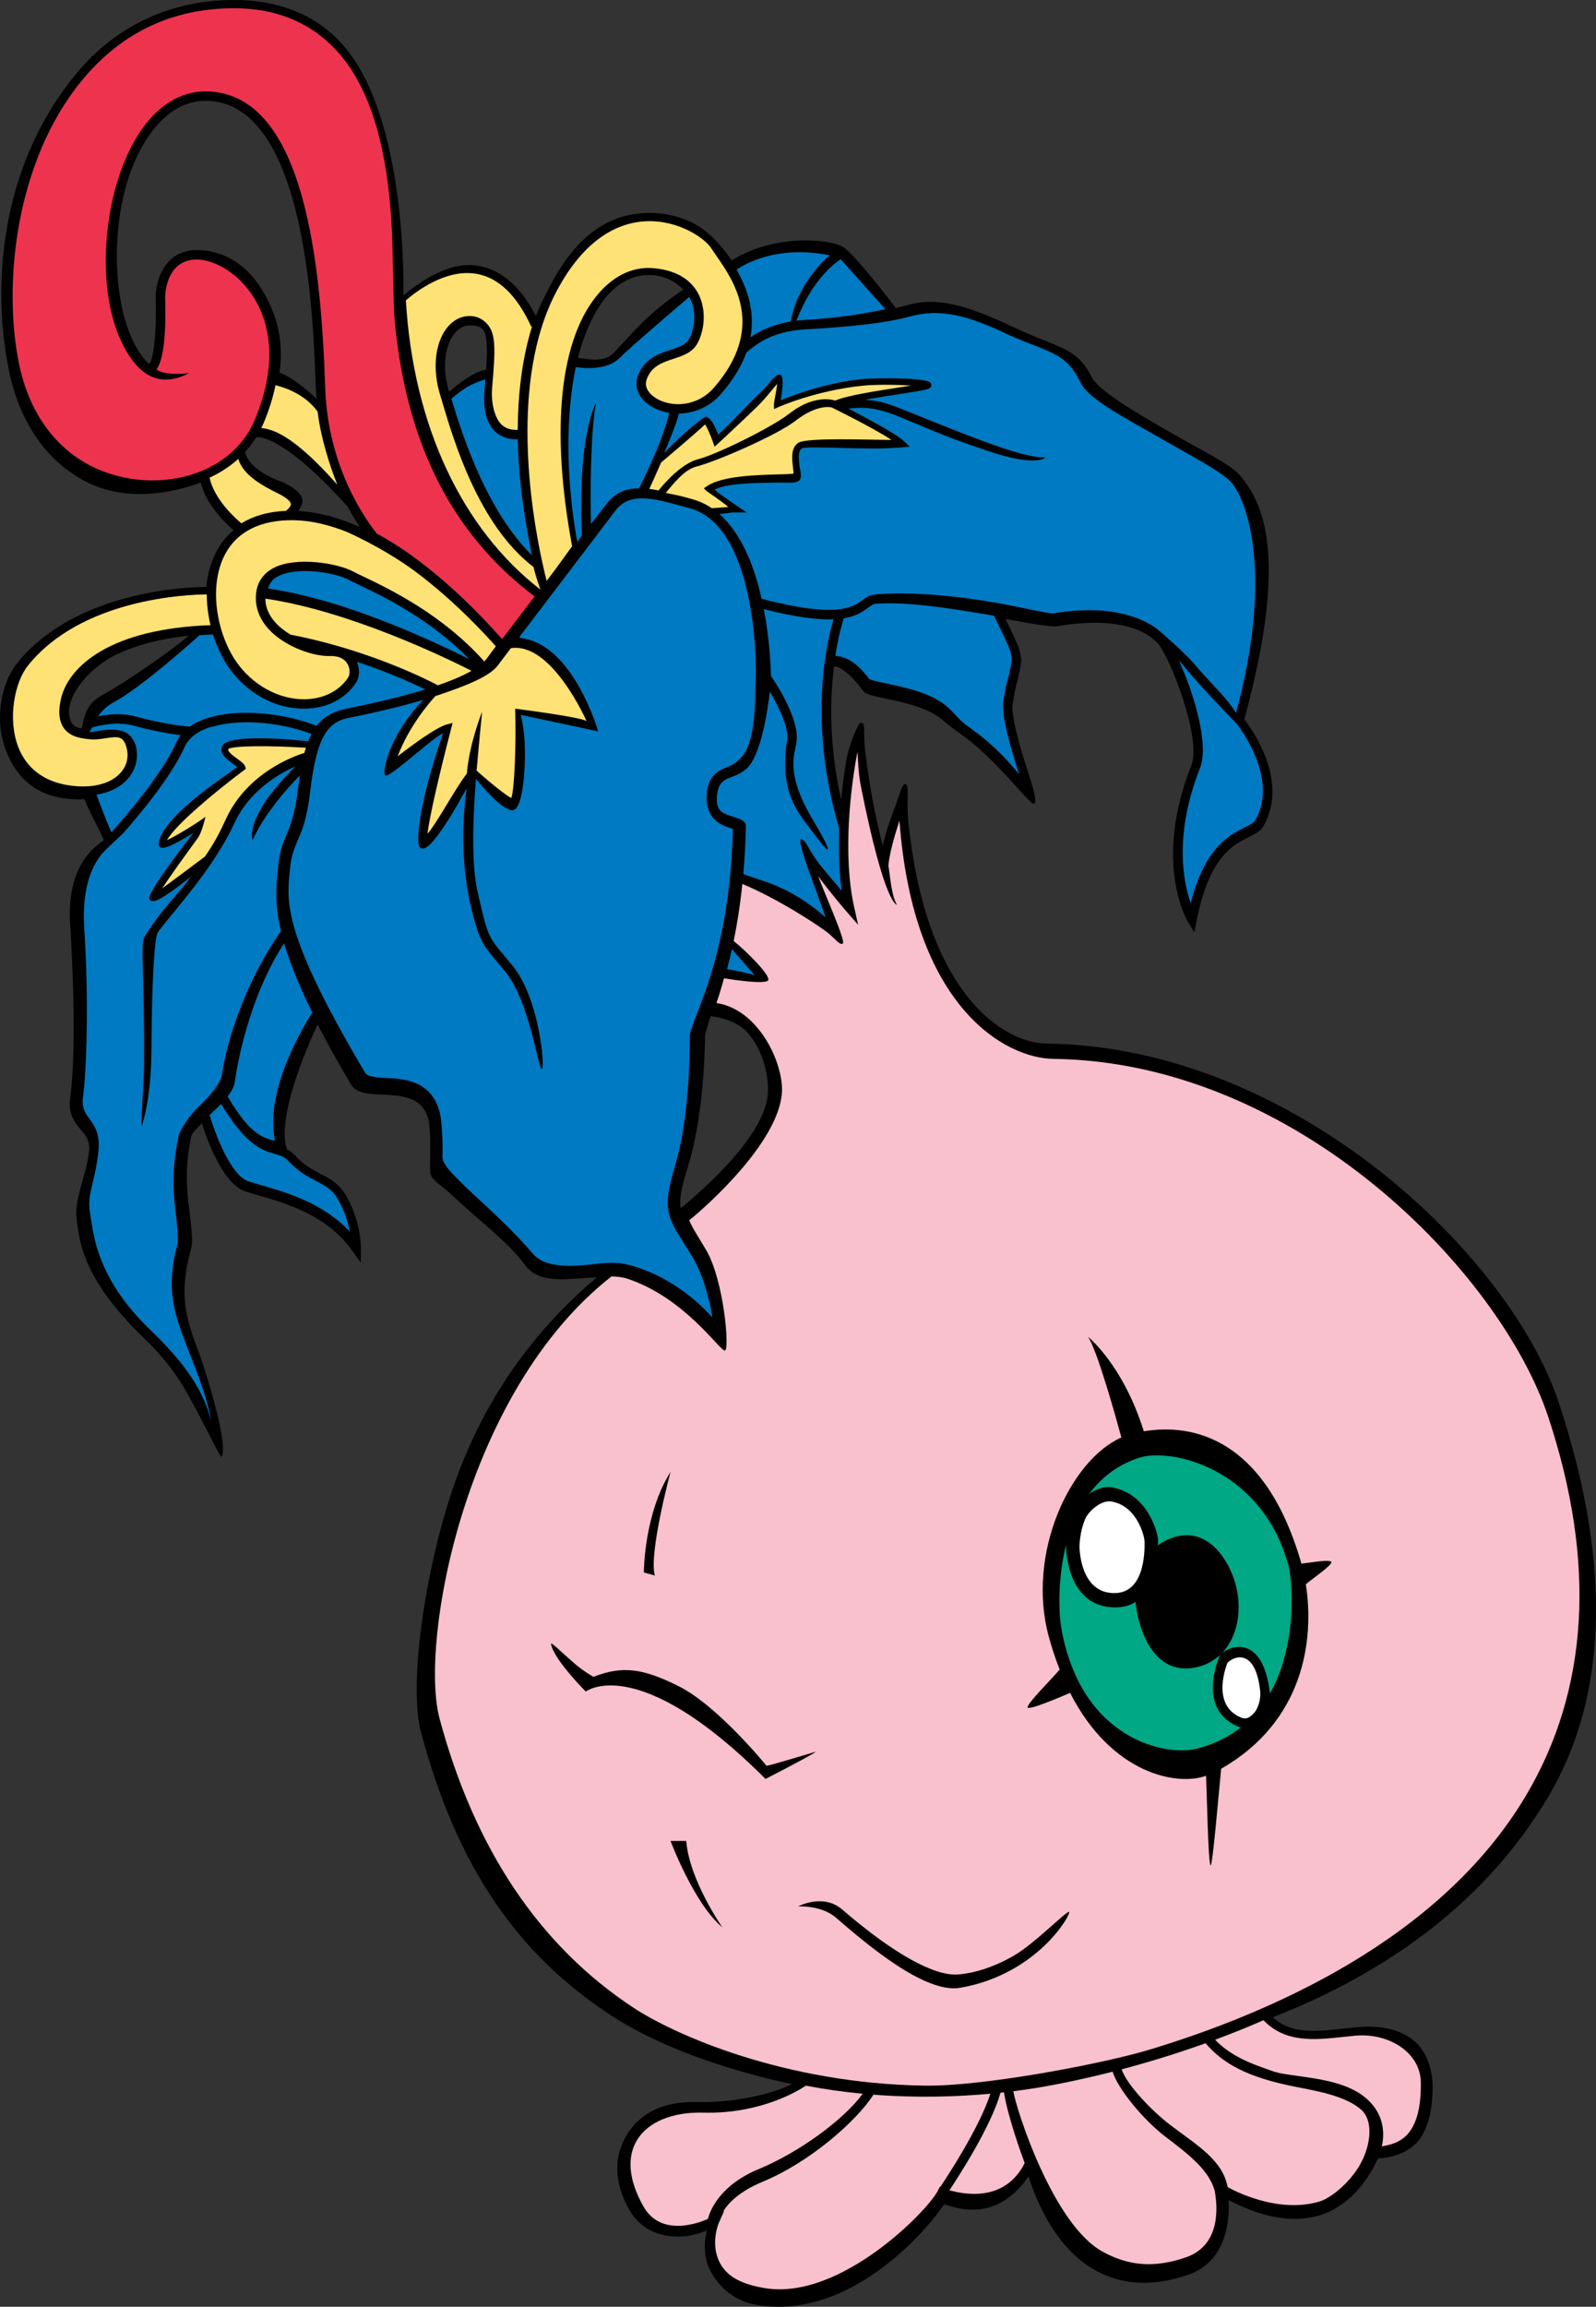 <?xml version="1.0" encoding="utf-8"?>
<!-- Generator: Adobe Illustrator 20.1.0, SVG Export Plug-In . SVG Version: 6.00 Build 0)  -->
<svg version="1.1" id="Layer_1" xmlns="http://www.w3.org/2000/svg" xmlns:xlink="http://www.w3.org/1999/xlink" x="0px" y="0px"
	 viewBox="0 0 254.188 367.215" style="enable-background:new 0 0 254.188 367.215;" xml:space="preserve">
<rect x="0" y="0" width="254.188" height="367.215" fill="#333333" stroke="none"/>
<g>
	<g>
		<path d="M248.256,223.264c-7.75-23.398-42.144-56.647-81.578-57.139
			c-6.849-0.086-18.549-7.722-21.725-32.894c-0.83-5.363-0.036-8.008-0.66-8.383
			c-0.625-0.375-1.06,1.921-2.023,4.342c-0.711,1.791-1.313,3.913-1.689,5.438
			c-0.627-2.499-1.452-6.064-1.973-9.419c-0.422-2.717-0.857-5.368-0.938-7.123
			c-0.107-2.384,0.175-3.024-0.689-3.024c-0.148,0-1.656,2.957-2.186,5.99
			c-0.316,1.811-0.609,3.944-0.826,6.247c-1.961-8.649-1.784-16.038-1.137-21.2
			c0.404-0.034,1.85,0.169,4.611,3.85c0.428,0.571,1.432,0.803,3.66,1.274
			c2.84,0.599,6.729,1.42,8.947,3.343c1.004,0.868,1.945,1.561,2.959,2.272
			c5.73,4.022,10.93,11.294,11.68,11.106s-0.723-4.248-1.471-6.633
			c-1.131-3.61-2.166-7.571-1.934-9.206c0.27-1.877,0.412-2.401,0.592-3.064
			c0.154-0.562,0.346-1.263,0.653-2.904c0.339-1.804-0.28-3.132-0.935-4.537l-0.193-0.418
			c-0.434-0.946-0.893-1.902-1.258-2.646c0.16,0.028,0.324,0.057,0.482,0.086
			c4.492,0.797,6.881,1.206,7.789,1.055c10.197-1.7,14.408,1.002,16.01,2.765
			c1.812,1.994,7.049,15.031,5.295,19.47c-6.066,15.356-0.736,24.471-0.508,24.851
			l1.003,1.66l0.376-1.902c2.006-10.168,5.818-12.045,8.343-13.286
			c0.966-0.476,1.8-0.887,2.257-1.669c4.153-7.121-1.691-15.342-3.013-17.048
			c7.395-27.088,2.559-34.818-0.615-38.739c-1.515-1.87-6.177-4.072-10.915-6.8
			c-5.469-3.148-11.667-6.717-12.81-9.001c-1.74-3.48-3.772-4.292-7.462-5.768
			c-1.406-0.562-3.158-1.263-5.262-2.262c-7.711-3.663-12.172-4.59-16.457-3.421
			c-0.55,0.15-1.213,0.322-1.977,0.504c0,0-6.57-8.63-8.445-9.755
			s-10.538-2.239-17.712,2.179c-0.408-0.634-2.215-3.278-4.761-5.103
			c-2.171-1.556-5.475-2.585-8.93-2.441c-4.339,0.181-10.2,1.942-15.269,11.682
			c-0.705,1.355-1.68,3.267-2.206,4.712c-2.391-4.628-5.451-7.316-9.114-7.985
			c-4.905-0.895-9.776,2.938-11.997,4.696c-0.003-0.295,0.792-28.887-10.09-40.365
			C49.895,2.151,44.131,0,37.293,0c-10.194,0-19.074,4.16-25.512,12.165
			c-12.062,14.997-13.003,33.878-10.348,46.859c1.752,8.565,6.497,15.234,13.473,18.213
			c5.357,2.287,11.802,1.53,17.062-0.417c0.879,3.529,3.905,6.448,5.224,7.583
			c-1.23,1.029-2.08,2.203-2.664,3.302c-0.898,1.691-1.503,3.739-1.661,5.726
			c-3.233-0.006-21.038,0.759-30.16,12.162c-2.388,2.985-3.734,8.802-1.746,13.903
			c1.057,2.711,3.806,8.154,12.489,7.735c0.485,1.317,2.245,4.649,3.122,6.504
			c-1.543,1.142-5.973,3.975-5.403,13.438c0.951,15.759,0.54,23.499,0.005,27.603
			c-0.311,2.38,0.534,3.537,1.279,4.559c0.728,0.998,1.978,1.753,1.719,4.082
			c-0.225,2.022-1.13,4.757-1.432,6.012c-0.444,1.843-0.795,3.298-0.437,5.443
			c0.045,0.27,0.089,0.568,0.136,0.886c0.548,3.69,2.132,9.245,10.584,17.346
			c2.65,2.54,4.969,5.454,6.641,8.413c3.078,5.446,5.431,10.656,5.611,10.378
			c1.309-2.007-3.13-15.398-3.65-16.726c-2.356-6.026-3.029-9.663-1.172-16.472
			c0.221-0.812,0.126-1.953-0.007-3.532c-0.258-3.065-1.397-7.699,0.017-14.321
			c0.089-0.417,0.855-1.213,1.695-2.013c0.896,2.827,3.387,9.647,6.896,10.817
			c0.612,0.204,1.308,0.404,2.114,0.638c4.366,1.259,10.963,3.162,14.947,8.832
			l1.347,1.917l0.017-2.343c0.001-0.185,0.003-4.565-2.551-8.652
			c-1.072-1.715-2.408-2.405-3.823-3.137c-1.302-0.672-2.649-1.368-4.138-2.977
			c-0.439-0.474-0.896-0.779-1.359-0.999l0.093-0.07l0.017,0.023
			c-0.025-0.039-2.373-4.006,4.861-19.824c1.447,2.827,3.195,5.993,5.318,9.575
			c0.866,1.462,2.908,1.542,5.273,1.635c4.224,0.166,6.869,0.982,7.25,5.175
			c0.236,2.589-0.034,6.828,0.13,7.431c0.287,1.057,1.609,1.665,3.478,3.424
			c1.369,1.288,2.792,2.527,4.168,3.726c2.916,2.538,5.67,4.937,7.491,7.421
			c1.864,2.542,5.264,2.302,8.863,2.048c0.827-0.059,1.665-0.116,2.501-0.145
			c-9.62,8.109-18.351,19.348-23.355,34.897c-4.271,13.275-6.58,30.321-4.629,37.577
			c5.687,21.142,15.136,35.189,30.409,45.11c11.461,7.445,27.458,10.563,28.669,10.827
			c-2.342,1.255-8.499,3.039-15.209,2.867c-5.518-0.141-9.105,1.91-11.151,5.299
			c-1.921,3.185-2.137,7.261,0.416,11.818c2.613,4.665,8.159,5.119,12.376,3.328
			c-0.392,1.607-0.662,4.153,0.609,6.508c1.392,2.581,3.852,4.943,8.113,5.475
			c14.666,1.83,26.486-12.26,29.073-16.15c2.14,0.665,8.329,2.938,13.441-4.437
			c1.087,3.446,4.102,11.291,10.594,14.921c4.343,2.428,9.245,2.662,14.942,0.697
			c5.999-2.068,6.547-8.82,6.303-11.854c2.728,1.372,8.668,4.252,14.693,2.368
			c3.826-1.195,7.139-4.595,9.105-8.989c0.084-0.06,3.648,0.046,6.121-2.455
			c1.71-1.728,2.637-5.032,2.596-9.161c-0.023-2.366-0.871-5.235-2.687-6.878
			c-2.33-2.107-5.666-2.802-9.756-2.361c-0.677,0.072-1.357,0.135-2.014,0.205
			c-4.307,0.466-8.076,0.863-11.009-1.826c18.462-7.222,34.058-18.549,43.874-35.092
			C256.821,268.777,256.059,246.827,248.256,223.264z M16.189,110.713
			c-2.793,1.497-2.778,3.926-3.181,5.266c-0.628-0.147-1.317-0.358-1.615-0.934
			c-1.817-3.515,2.814-8.85,7.321-10.946c2.911-1.353,6.671-2.403,11.322-2.905
			C27.164,103.718,19.559,108.909,16.189,110.713z M31.009,39.813
			c-4.917,0.224-6.216,5.003-6.216,7.499c0.186,5.142-0.3,10.019-1.043,10.596
			c-0.039-0.02-0.107-0.056-0.201-0.149c-5.654-5.62-6.498-21.503-2.304-31.559
			c1.637-3.924,5.373-10.46,12.011-10.139C48.793,16.813,49.923,50.702,50.294,61.837
			c0.013,0.401,0.129,1.266,0.153,1.659c-2.205-2.036-4.068-3.408-5.933-4.224
			c1.002-6.875-1.745-11.692-3.453-14.136C38.018,40.782,33.808,39.686,31.009,39.813z
			 M47.517,81.35c0.215-0.37,0.73-1.18,0.665-1.69
			c-0.131-1.007-1.153-1.913-2.865-2.769l-0.183-0.091
			c-5.985-2.1-6.077-4.863-6.077-4.863c0.662-0.73,1.25-1.52,1.767-2.361l0.018,0.035
			l-0.047,0.02c0.035-0.011,3.68-1.02,14.443,10.871l0.037-0.033
			c0.712,1.343,1.411,2.492,2.029,3.425C54.101,82.469,50.788,81.519,47.517,81.35z
			 M77.423,58.849c-1.908,0.289-4.454,2.269-5.904,3.525l-0.008-0.027
			c-1.257-4.191-0.455-7.42,0.715-9.044c0.475-0.66,1.288-1.454,2.465-1.49
			c1.084-0.034,1.742,0.136,2.134,0.55C77.617,53.199,77.661,55.4,77.423,58.849z
			 M97.638,56.282c-1.382,1.454-4.204,0.88-5.593,0.69
			c1.014-3.982,2.695-7.72,4.771-10.019c2.128-2.355,4.627-3.36,7.227-3.144
			c2.165,0.181,3.681,1.202,4.805,2.281C103.193,49.898,101.239,52.493,97.638,56.282z
			 M122.295,174.019c-0.399,6.785-10.4,15.45-13.883,18.328
			c-0.268-1.86,0.197-3.476,1.35-7.319c2.503-8.342,2.532-20.098,2.532-20.215
			c0-0.336,0.738-2.59,0.906-3.039c2.421,0.264,4.55,1.225,5.707,2.453
			C121.627,167.111,122.443,171.501,122.295,174.019z"/>
		<path style="fill:#007AC2;" d="M133.637,131.776l0.023-0.006c-0.127,3.357-0.039,6.837,0.4,10.048
			c-0.856-1.083-2.688-3.03-4.09-4.989c-1.462-2.046-1.639-3.192-2.389-3.192
			c-0.75,0,2.266,7.771,2.266,7.771l1.651,4.645c-6.065-5.39-11.115-5.988-13.115-6.927
			c0.205-2.33,0.349-4.84,0.41-7.547c0.02-0.888-0.865-1.179-1.722-1.46
			c-1.794-0.59-3.031-0.848-2.904-3.14c0.114-2.059,0.823-2.736,2.205-3.24
			c1.111-0.404,2.497-0.908,3.445-2.552c1.588-2.753,2.438-8.015,2.789-11.091
			c1.395,2.331,3.073,5.748,2.757,7.855c-0.035,0.24-0.122,0.506-0.155,0.797
			c-0.886,7.958,2.128,10.842,4.243,13.724c1.582,2.154,2.259,2.774,2.259,2.774
			c0.693-0.058-2.286-4.66-3.174-6.365c-2.81-5.384-2.238-8.053-1.86-9.819
			c0.065-0.31,0.128-0.602,0.171-0.888c0.54-3.599-3.16-9.263-4.061-10.576
			c-0.025-1.429-0.196-5.755-1.142-10.631c5.239,1.327,8.709,1.712,11.109,1.618
			C131.668,102.214,128.635,114.995,133.637,131.776z"/>
		<path style="fill:#007AC2;" d="M160.039,101.62l0.197,0.427c0.598,1.283,1.069,2.297,0.82,3.627
			c-0.297,1.582-0.472,2.221-0.627,2.785c-0.193,0.713-0.348,1.276-0.629,3.247
			c-0.328,2.299,1.232,7.658,2.518,11.538c-3.639-4.369-6.16-6.18-8.434-7.812
			c-0.979-0.702-2.088-2.114-3.038-2.937c-2.513-2.177-6.621-3.044-9.62-3.678
			c-1.123-0.237-2.516-0.531-2.801-0.744c-2.055-2.731-3.68-3.463-5.199-3.652
			c-0.07-0.009-0.122,0.001-0.188-0.002c0.478-3.111,1.086-5.202,1.34-5.992
			c2.019-0.328,3.027-1.066,3.847-1.668c0.536-0.395,0.837-0.603,1.257-0.638
			c4.869-0.415,12.543,0.805,18.83,1.904C158.649,98.698,159.377,100.173,160.039,101.62z"/>
		<g>
			<path style="fill:#007AC2;" d="M196.21,76.909c-1.339-1.654-6.399-4.279-10.809-6.818
				c-5.93-3.413-11.934-6.442-13.278-9.131c-1.485-2.969-2.737-4.12-6.302-5.545
				c-1.426-0.57-3.701-1.405-5.85-2.425c-7.346-3.489-11.273-3.641-15.168-2.579
				c-3.602,0.982-9.197,1.615-16.593,2.025c-5.236,0.291-7.841,2.445-8.953,3.365
				c-0.152,0.126-0.272,0.224-0.381,0.305c-0.746,2.071-2.02,4.27-4.016,6.572
				c-1.898,2.19-4.391,3.118-6.725,3.15c-0.402,1.603-1.532,4.297-2.345,6.312
				c2.915-3.165,6.373-5.829,6.618-5.788c0.224,0.038,0.915,0.077,1.98,2.853
				c1.087-1.007,2.838-2.747,5.155-5.191c0.791-0.835,1.961-1.821,2.572-2.565
				c1.085-1.32,1.58-1.923,2.181-1.772c0.759,0.189,0.044,3.999,0.035,4.044
				c1.927-0.756,6.984-2.751,12.917-3.364c2.212-0.229,10.22-0.26,10.925,0.555
				c0.129,0.149,0.178,0.34,0.131,0.526c-0.128,0.51-0.408,0.582-4.982,1.283
				c-1.74,0.266-3.783,0.58-5.625,0.928c2.445,0.118,3.876,0.637,6.627,1.747
				c10.447,4.212,18.77,7.61,22.178,7.415c0,0-1.468,1.834-10.725-1.569
				c-4.303-1.341-9.561-3.694-12.763-4.986c-4.339-1.749-6.352-1.326-7.878-1.206
				c2.459,1.29,7.469,3.917,8.766,5.127l0.988,0.921c0,0-2.506,0.314-6.096,0.295
				c-4.601-0.023-10.585-0.353-11.084-0.021c-0.674,0.45-0.498,1.867-0.369,2.901
				c0.058,0.464,0.472,1.71-0.061,2.222c-0.532,0.512-2.014,0.292-3.245,0.326
				c-2.938,0.081-7.819-0.036-10.245,1.109c0.777,0.757,5.137,3.65,5.137,3.65h-2.312
				c-0.068,0.01-1.081,0.147-2.04,0.254c3.562,3.124,5.583,8.444,6.727,13.49
				c12.044,3.152,14.541,1.324,16.035,0.225c0.596-0.438,1.158-0.851,2.018-0.924
				c5.682-0.483,12.97,0.205,19.66,1.393c3.387,0.601,8.084,1.73,8.781,1.615
				c9.074-1.513,14.189,0.733,16.568,2.549c0,0,4.686,3.994,6.084,5.793
				c0.553,0.71,2.086,2.317,3.832,4.221c1.211,1.323,2.025,2.412,2.574,3.287
				C202.612,92.342,198.979,80.33,196.21,76.909z"/>
			<path style="fill:#007AC2;" d="M196.957,115.206c-1.787-1.837-5.47-5.666-7.693-8.308
				c-0.447-0.531-0.955-1.169-1.531-1.804c2.314,5.051,4.9,13.341,3.383,17.181
				c-4.176,10.572-2.662,18.108-1.484,21.505c2.275-8.94,6.215-10.885,8.641-12.08
				c0.779-0.383,1.395-0.686,1.623-1.078C203.563,124.334,198.038,116.612,196.957,115.206z"/>
		</g>
		<path style="fill:#007AC2;" d="M94.117,83.415c-0.083-4.161-0.156-13.831,0.79-19.224
			c0,0-2.925,4.864-2.244,21.089c-0.158,0.202-0.567,0.782-0.731,0.992
			c-1.902-10.682-1.773-20.551-0.227-27.831c1.585,0.231,5.053,0.467,6.994-1.474
			c1.836-1.836,8.765-7.735,11.072-9.692c0.088,0.154,0.182,0.304,0.256,0.47
			c1.063,2.368,0.404,5.342-0.459,6.492c-0.543,0.725-1.57,1.062-2.758,1.454
			c-1.874,0.617-4.206,1.384-5.222,4.178c-0.66,1.815,0.194,3.686,2.229,4.882
			c0.813,0.478,1.772,0.809,2.798,0.971c-1.301,4.988-3.643,9.512-4.818,12.011
			c-1.984,0.017-3.737,0.623-5.096,2.37l-1.237,1.587
			C95.077,82.186,94.622,82.769,94.117,83.415z"/>
		<path style="fill:#FFE276;" d="M105.278,73.648c1.695-1.436,5.856-4.973,7.018-6.093
			c0.333,0.497,0.871,1.73,1.253,2.808l0.266,0.748l0.585-0.538
			c0.034-0.031,3.415-3.144,6.25-5.899c0.867-0.842,1.648-1.793,2.277-2.558
			c0.276-0.336,0.589-0.715,0.847-1.002c-0.064,0.637-0.234,1.55-0.324,2.028
			c-0.118,0.639-0.181,0.98-0.181,1.169v0.811L124.009,64.791
			c0.058-0.026,5.906-2.62,13.345-3.388c2.109-0.218,5.495-0.172,7.775-0.025
			c-0.629,0.101-1.312,0.206-1.969,0.307c-3.682,0.564-8.205,1.257-10.236,2.113l0.023-0.057
			c-1.457-0.394-4.123-0.335-7.242,2.106c-2.867,2.245-11.691,6.544-14.469,7.238
			c-2.689,0.672-5.43,3.847-6.348,4.992c-0.502-0.102-0.996-0.186-1.48-0.246
			C103.84,76.904,104.537,75.379,105.278,73.648z"/>
		<path style="fill:#FFE276;" d="M110.851,74.29c3.207-0.801,12.94-5.054,15.78-7.262
			c3.683-2.863,5.862-2.154,5.862-2.154l0.066,0.033c0.064,0.033,6.639,3.263,9.414,5.122
			c-3.91-0.005-13.523-0.411-14.845,0.471c-1.215,0.81-0.993,2.599-0.83,3.904
			c0.042,0.34,0.093,0.771,0.082,0.995c-0.429,0.067-1.52,0.097-2.5,0.124
			c-3.519,0.096-8.839,0.243-11.253,1.852l-0.533,0.355l0.453,0.452
			c0.079,0.079,2.252,1.499,3.439,2.518c-0.67,0.082-2.155,0.164-2.622,0.197
			c-0.945-0.634-1.982-1.126-3.126-1.435l-1.454-0.401
			c-0.762-0.212-2.015-0.42-2.757-0.609C107.117,77.185,108.953,74.764,110.851,74.29z"/>
		<g>
			<path style="fill:#007AC2;" d="M132.164,40.646c-8.419-1.697-13.629,1.428-14.857,2.283
				c1.581,2.76,3.001,6.432,2.217,10.77c1.297-0.909,3.348-2.003,6.4-2.509
				C127.014,45.209,131.373,41.24,132.164,40.646z"/>
			<path style="fill:#007AC2;" d="M141.008,49.221l-7.117-7.955c-0.771,0.51-4.488,3.108-7.049,9.79
				c0.415-0.048,0.836-0.093,1.285-0.118C133.345,50.649,137.791,49.911,141.008,49.221z"/>
		</g>
		<path style="fill:#FFE276;" d="M88.521,46.596c4.737-9.104,10.432-11.211,14.375-11.376
			c5.216-0.218,9.403,2.745,10.388,4.304c0.238,0.378,0.524,0.789,0.856,1.266
			c2.752,3.963,7.876,11.339-0.414,20.905c-2.662,3.072-6.701,3.2-9.149,1.761
			c-0.521-0.307-2.176-1.434-1.579-3.076c0.767-2.109,2.474-2.671,4.281-3.266
			c1.31-0.431,2.663-0.876,3.489-1.978c1.065-1.42,2.001-4.947,0.627-8.006
			c-0.815-1.814-2.752-4.058-7.353-4.441c-3.084-0.257-6.01,1.042-8.465,3.758
			c-6.47,7.16-7.937,21.842-4.459,40.502c0,0-2.575,3.62-4.056,5.524
			c-0.165-0.642-0.417-1.671-0.709-3.016l0.003-0.005
			c-0.001-0.001-0.003-0.003-0.005-0.004C84.533,81.075,81.232,60.602,88.521,46.596z"/>
		<path style="fill:#007AC2;" d="M77.307,60.392c-0.042,0.514-0.087,1.046-0.135,1.605
			c-0.285,3.271,0.348,5.582,1.879,6.87c1.145,0.963,2.506,1.102,3.416,1.059
			c0.1,7.072,1.361,14.068,2.252,18.476c-7.15-7.064-11.016-18.829-12.822-24.911
			C73.511,62.035,75.154,60.98,77.307,60.392z"/>
		<path style="fill:#FFE276;" d="M75.982,43.607c3.471,0.637,6.375,3.46,8.629,8.392l0.133-0.061
			c-1.648,5.311-2.259,11.03-2.286,16.485c-0.646,0.039-1.654-0.037-2.452-0.713
			c-1.113-0.944-1.858-3.344-1.622-6.052c0.524-6.02,0.634-8.578-0.844-10.14
			c-0.923-0.976-1.934-1.236-2.896-1.207c-1.395,0.043-2.686,0.794-3.636,2.113
			c-1.759,2.443-2.117,6.41-0.934,10.353L70.395,63.854c1.913,6.457,5.865,19.742,14.582,26.417
			c0.397,1.744,0.989,3.211,1.095,3.588C73.576,84.189,65.812,67.722,64.643,47.815
			C66.098,46.541,70.983,42.691,75.982,43.607z"/>
		<path style="fill:#EE334E;" d="M15.683,74.734c-6.51-2.78-11.004-8.754-12.655-16.822
			c-2.587-12.646-0.587-32.118,9.915-44.986c6.29-7.707,14.482-11.614,24.35-11.614
			c6.421,0,11.737,2.087,15.798,6.203c6.165,6.248,9.086,17.12,9.428,32.177
			c0.038,1.647,0.196,9.646,0.28,10.62c1.674,19.439,8.688,34.343,22.341,44.638
			c-1.806,2.328-3.685,4.845-5.177,6.784C77.848,99.384,69.652,90.126,60.007,84.942
			c-1.676-2.113-7.793-10.498-8.214-23.155C51.129,41.866,48.493,15.297,33.33,14.563
			c-5.597-0.271-10.38,3.657-13.468,11.06c-3.57,8.56-4.231,20.89-0.566,28.677
			c2.845,6.047,6.498,7.335,10.793,5.109c0,0-3.866,0.49-5.167-0.617
			c1.525-2.003,1.479-8.552,1.372-11.507c0.001-0.208,0.075-5.759,4.785-5.973
			c2.401-0.11,6.223,1.544,8.942,5.435c2.093,2.995,4.952,9.579,0.582,20.026
			c-1.568,3.748-4.548,6.603-8.618,8.254C26.972,77.061,20.878,76.952,15.683,74.734z"/>
		<path style="fill:#FFE276;" d="M43.878,61.319c1.506,0.367,4.703,1.437,6.704,4.201
			c0.499,4.132,1.926,8.605,3.143,11.641C46.615,69.135,43.416,68.356,41.615,68.124
			c0.124-0.258,0.259-0.507,0.37-0.773C42.891,65.189,43.497,63.18,43.878,61.319z"/>
		<path style="fill:#FFE276;" d="M33.378,76.036c1.728-0.794,3.262-1.796,4.576-2.992
			c0.775,2.733,4.272,4.482,6.26,5.473l0.182,0.091c1.653,0.826,1.895,1.409,1.923,1.621
			c0.049,0.376-0.431,0.799-0.749,1.079c-0.009,0.007-0.015,0.015-0.024,0.021
			c-3.065,0.128-5.369,0.906-7.099,1.98C37.474,82.501,34.118,79.496,33.378,76.036z"/>
		<path style="fill:#FFE276;" d="M35.853,88.222c1.923-3.622,5.701-5.493,10.928-5.41
			c2.816,0.045,5.701,0.761,8.535,1.895c4.896,2.222,8.763,4.73,10.814,6.261
			c6.574,4.905,11.565,10.5,12.841,11.915c-0.62,0.809-0.991,1.353-1.462,1.976
			c-0.109,0.144-0.243,0.288-0.384,0.432c-6.681-7.493-15.134-11.543-19.243-13.507
			c-0.712-0.341-1.275-0.609-1.673-0.822c-2.382-1.27-8.988-2.442-12.637-0.545
			c-1.601,0.833-2.56,2.191-2.773,3.928c-0.257,2.099,0.434,4.109,1.996,5.813
			c2.536,2.766,7.081,4.374,9.837,4.277c1.273-0.044,2.245,0.416,2.736,1.297
			c0.446,0.8,0.363,1.693,0.051,2.162c-1.427,2.141-3.943,3.388-6.902,3.421
			c-4.103,0.046-8.264-2.228-10.859-5.935C34.607,101.024,33.098,93.414,35.853,88.222z"/>
		<path style="fill:#007AC2;" d="M50.438,115.544c-6.983-2.673-15.92-2.894-20.23,0.13
			c-1.816-0.131-5.524-0.745-8.459-1.583c-2.253-0.644-4.61-0.377-6.144-0.059
			c0.559-0.801,1.334-1.604,2.417-2.184c4.376-2.344,12.205-9.335,13.761-10.741
			c0.696-0.043,1.412-0.076,2.148-0.097c0.612,1.964,1.473,3.769,2.497,5.232
			c2.919,4.169,7.444,6.627,12.105,6.574c3.463-0.039,6.427-1.529,8.133-4.089
			c0.616-0.924,0.672-2.236,0.178-3.373c5.021,1.662,8.86,3.408,10.877,4.397
			c-3.405,1.05-7.605,2.081-12.576,3.075C53.113,113.233,51.59,114.068,50.438,115.544z"/>
		<path style="fill:#FFE276;" d="M69.741,109.094c-1.747-0.923-11.151-5.686-23.461-8.062
			c-0.88-0.523-1.704-1.15-2.38-1.886c-1.077-1.175-1.625-2.467-1.647-3.849
			c13.41,1.952,28.871,9.47,32.841,11.487C73.752,107.558,71.959,108.33,69.741,109.094z"/>
		<path style="fill:#007AC2;" d="M42.698,93.685c0.284-0.893,0.629-1.448,1.567-1.936
			c3.163-1.645,9.158-0.572,11.238,0.538c0.427,0.228,1.003,0.503,1.732,0.852
			c3.761,1.797,11.242,5.382,17.499,11.788C69.5,102.334,55.353,95.523,42.698,93.685z"/>
		<path style="fill:#FFE276;" d="M10.907,125.008c-3.914-0.601-6.675-2.696-7.985-6.057
			c-1.738-4.458-0.617-10.312,1.52-12.983c8.526-10.657,25.301-11.318,28.489-11.345
			c0.003,1.645,0.218,3.307,0.598,4.901c-15.739,0.533-22.643,6.42-23.841,11.813
			c-0.44,1.976-0.275,3.518,0.489,4.582c1.028,1.433,2.844,1.629,3.929,1.745l0.169,0.019
			c0.886,0.098,1.784-0.043,2.575-0.167c2.02-0.316,2.859-0.364,3.34,1.657
			c0.339,1.424-0.031,2.812-1.042,3.908C17.508,124.86,14.505,125.562,10.907,125.008z"/>
		<path style="fill:#007AC2;" d="M20.25,124.098c1.34-1.453,1.85-3.375,1.398-5.272
			c-0.2-0.839-0.825-1.775-1.476-2.145c-2.027-1.149-5.399-0.066-5.904-0.111
			c0.039-0.117,0.334-0.618,0.386-0.751c0.851-0.259,3.927-1.074,6.683-0.287
			c2.224,0.636,5.232,1.224,7.429,1.5c-0.263,0.342-0.488,0.708-0.66,1.103
			c-2.23,5.099-8.394,12.167-10.368,14.36c-0.765-1.703-1.851-4.583-2.373-5.99
			C17.389,126.171,19.084,125.363,20.25,124.098z"/>
		<path style="fill:#007AC2;" d="M28.435,180.906c-1.461,6.839-0.498,11.045-0.233,14.198
			c0.116,1.372,0.207,2.455,0.055,3.011c-1.987,7.289-0.412,11.315,1.973,17.413
			c0.517,1.319,1.05,2.685,1.608,4.227c0.92,2.544,1.505,4.788,1.858,6.589
			c-0.999-3.609-2.688-7.854-9.633-14.511c-8.082-7.744-9.054-14.282-9.576-17.795
			c-0.048-0.323-0.094-0.63-0.141-0.911c-0.308-1.846-0.02-3.039,0.415-4.846
			c0.297-1.233,0.667-2.77,0.903-4.886c0.323-2.907-0.611-4.188-1.436-5.318
			c-0.69-0.946-1.236-1.695-1.003-3.479c0.543-4.165,0.962-15.225,0.192-26.773
			c-0.473-7.097,1.619-10.636,3.102-12.225c0.72-0.771,2.735-2.537,3.383-3.275
			c2.616-2.987,7.552-8.951,9.579-13.587c0.254-0.579,1.497-2.41,4.413-3.082
			c4.111-1.17,10.263-0.847,15.724,1.178c-0.192,0.363-0.372,0.752-0.538,1.171
			c-7.6-0.793-12.841-0.622-13.611,0.662c-0.727,1.212,0.671,2.224,1.693,2.963
			c0.192,0.139,0.434,0.316,0.622,0.471c-2.436,1.839-11.839,7.832-12.507,12.124
			c-0.043,0.28,0.067,0.538,0.298,0.676c0.676,0.403,3.234-1.057,5.238-2.335
			c-6.626,8.592-7.182,10.217-7.019,10.543l0.112,0.223c0.042,0.03,0.285,0.085,0.285,0.085
			c0.483,0.108,1.282,0.035,6.256-3.881c-1.545,2.079-2.898,3.482-4.157,5.01
			c-1.25,1.52-2.904,3.929-3.273,4.586c-0.712,1.267,0.033,6.126-0.068,20.492
			c-0.019,2.664-0.403,6.516-0.403,9.688c0,0,1.527-3.975,1.574-12.125
			c0.074-13.034,0.588-17.976,0.955-18.632c0.304-0.541,1.218-1.65,2.374-3.055
			c2.916-3.542,7.323-8.894,9.903-14.5c2.349-5.104,6.976-7.791,9.684-8.986
			c-1.008,1.012-2.469,2.56-3.941,4.412c-3.83,5.172-2.864,7.315-2.864,7.315
			c1.825-4.106,5.433-8.164,7.525-10.314c-0.073,0.496-0.142,1.009-0.205,1.548
			c-0.539,4.579-1.288,6.384-1.95,7.976c-0.549,1.322-1.067,2.571-1.302,5.04
			l-0.059,0.6c-0.249,2.493-0.523,5.271,0.512,9.663
			c-5.473,7.632-8.685,17.501-9.388,22.771c-0.175,1.317-1.837,3.384-3.474,4.895
			C30.117,177.554,28.646,179.919,28.435,180.906z"/>
		<path style="fill:#FFE276;" d="M48.469,119.859c-1.583,0.486-9.083,3.132-12.481,10.515
			c-1.083,2.353-1.855,3.83-3.358,5.989c0,0-5.474,4.11-6.8,5.051
			c1.185-1.812,3.532-5.083,5.663-7.991c0.697-0.951,1.23-3.399,1.23-3.399
			c-1.094,0.851-4.607,3.035-6.136,3.717c1.39-2.483,7.854-7.841,12.272-11.132l0.305-0.227
			l-0.12-0.36c-0.144-0.431-0.639-0.789-1.265-1.242
			c-0.64-0.463-1.592-1.155-1.413-1.546c0.764-0.562,6.817-0.54,12.351-0.198
			C48.63,119.302,48.546,119.572,48.469,119.859z"/>
		<path style="fill:#007AC2;" d="M50.418,188.049c1.333,0.688,2.386,1.232,3.239,2.598
			c1.189,1.903,1.768,3.907,2.052,5.415c-4.265-4.557-10.099-6.244-14.124-7.404
			c-0.79-0.228-1.472-0.425-2.055-0.62c-2.788-0.929-5.277-7.579-6.15-10.531
			c0.634-0.586,1.265-1.178,1.834-1.772c3.972,6.64,6.623,7.407,8.577,7.961
			c0.859,0.244,1.48,0.42,2.077,1.064C47.536,186.56,49.067,187.351,50.418,188.049z"/>
		<path style="fill:#007AC2;" d="M49.677,161.245c-7.125,11.692-6.354,18.03-5.88,20.383
			c-1.812-0.523-3.885-0.816-7.544-7.083c0.618-0.799,1.054-1.596,1.159-2.383
			c0.653-4.898,3.019-14.702,7.84-22.009c0.861,2.949,2.275,6.566,4.537,11.145
			L49.677,161.245z"/>
		<path style="fill:#007AC2;" d="M82.784,101.32c5.842-7.692,15.289-20.11,15.289-20.11
			c2.199-2.827,5.857-1.943,10.31-0.703l1.466,0.403
			c10.444,2.817,10.691,24.382,10.509,27.482c-0.134,2.262,0.087,8.282-1.651,11.294
			c-0.675,1.17-1.764,2.021-2.784,2.392c-1.474,0.536-3.208,1.395-3.377,4.44
			c-0.201,3.624,2.007,4.723,3.497,5.211c0.225,0.074,0.511,0.168,0.684,0.244
			c-0.407,16.498-4.276,25.636-5.96,30.037c-0.585,1.531-0.908,2.375-0.908,2.988
			c0,0.115,0.16,12.213-2.281,20.347c-2.264,7.547-1.351,8.324,2.335,14.118
			c2.123,3.335,3.112,7.585,3.554,10.274c-3.251-3.627-8.041-7.06-13.426-8.405
			c-2.583-0.645-4.969-0.075-7.404,0.097c-3.312,0.234-6.231-0.041-7.735-1.813
			c-6.046-7.119-14.491-13.097-14.435-15.374c0.028-1.126,0.07-2.825-0.173-5.5
			c-0.53-5.829-4.522-6.96-8.123-7.102c-1.847-0.072-3.591-0.141-4.042-0.9
			C45.505,149.448,45.615,144.03,46.105,139.115l0.06-0.606
			c0.214-2.245,0.646-3.287,1.194-4.607c0.699-1.682,1.491-3.215,2.054-8.001
			c0.97-8.24,2.623-10.921,6.027-11.603c4.68-0.936,8.672-1.903,11.994-2.897
			c-5.243,5.422-6.52,11.03-6.145,11.967c0.375,0.938,7.068-5.552,9.297-6.678
			c-4.09,11.836-4.289,17.452-3.744,18.157c0.118,0.153,0.294,0.241,0.483,0.241
			c0.917,0,2.501-1.952,4.939-5.976c0.698-1.153,1.407-2.57,2.057-3.556
			c-1.727,12.25,1.179,20.677,1.53,21.891c0.733,2.536,1.411,3.391,3.46,5.834l1.153,1.384
			c3.913,4.743,5.266,15.684,5.828,15.497c0.562-0.188-0.433-11.313-4.671-16.452l-1.161-1.393
			c-2.797-3.335-2.797-3.335-4.394-10.361l-0.042-0.185
			c-0.974-4.282-0.698-11.733-0.225-17.779c4.688,5.692,5.914,5.024,6.16,4.881
			c1.394-0.808,1.817-7.187,1.578-11.056c-0.103-1.678-0.354-3.027-0.606-4.018l12.339,2.622
			c0,0-4.042-14.09-12.452-14.854"/>
		<path style="fill:#FFE276;" d="M81.367,103.184c-0.85,1.119-1.57,2.068-2.101,2.769
			c-1.316,1.738-5.017,3.234-9.919,4.85c-1.002,1.09-4.193,4.799-6.015,9.593
			c2.149-1.665,6.185-4.664,7.897-5.092l0.859-0.214l-0.224,0.856
			c-1.785,6.827-3.559,14.441-3.767,16.778c0.796-0.905,2.172-3.177,3.144-4.781
			c1.085-1.791,2.198-3.622,3.111-4.794c0.397-4.824,2.435-9.86,2.435-9.86
			c-0.012,0.082-0.484,4.748-0.881,9.398c2.168,1.922,4.686,3.951,5.531,4.352
			c0.497-1.314,0.793-8.658,0.616-14.221c0,0,10.376,1.311,11.36,1.966
			C93.413,114.783,87.891,102.18,81.367,103.184z"/>
		<path style="fill:#007AC2;" d="M116.57,151.087c0.952,1.102,2.487,2.866,3.601,4.144
			c-1.577-0.453-3.417-0.792-4.384-0.955C116.053,153.289,116.315,152.224,116.57,151.087z"/>
		<path style="fill:#F9C0CD;" d="M102.448,351.196c-2.311-4.126-2.657-7.755-1.002-10.496
			c1.759-2.915,5.615-4.515,10.579-4.388c9.225,0.236,15.326-3.621,16.318-4.295
			c3.089,0.592,6.121,1.009,9.052,1.287c-2.996,4.121-10.106,9.325-16.577,12.003
			c-6.234,2.58-7.776,6.699-8.068,7.926C111.213,353.914,105.227,356.16,102.448,351.196z"/>
		<path style="fill:#F9C0CD;" d="M121.912,364.259c-3.749-0.6-6.052-1.803-7.213-3.946
			c-1.666-3.077-0.238-6.407-0.221-6.444l0.852-1.912c0,0-0.056,0.027-0.144,0.071
			c0.788-1.3,2.529-3.174,6.394-4.772c7.186-2.974,14.667-9.386,17.534-13.804
			c7.081,0.55,13.506,0.315,18.621-0.154c-1.695,5.257-6.584,12.762-7.979,14.845
			l-0.074-0.03c-0.001-0.001-0.197,0.39-0.275,0.548
			c-0.016,0.022-0.025,0.035-0.027,0.039l0.006,0.003
			c-0.008,0.016-0.012,0.025-0.012,0.025C147.771,351.93,133.852,366.17,121.912,364.259z"/>
		<path style="fill:#F9C0CD;" d="M151.213,348.664c1.727-2.593,6.619-10.214,8.137-15.525
			c0.184-0.02,0.367-0.04,0.547-0.06c0.629,3.962,2.812,9.945,3.299,11.252
			C160.102,350.564,153.6,349.36,151.213,348.664z"/>
		<path style="fill:#F9C0CD;" d="M188.862,359.353c-5.273,1.819-9.389,1.246-13.341-0.961
			c-7.829-4.371-13.657-22.546-14.136-25.49c2.177-0.273,3.998-0.568,5.369-0.82
			l0.174-0.032c2.459-0.446,6.004-1.169,10.27-2.257c0.904,2.872,5.035,7.773,8.36,10.305
			c3.98,3.027,7.009,5.409,7.909,8.678C193.7,350.143,194.963,357.249,188.862,359.353z"/>
		<path style="fill:#F9C0CD;" d="M217.017,343.799c-1.593,3.378-4.987,6.067-6.737,6.616
			c-6.674,2.089-13.861-1.736-14.758-2.254c-0.803-4.328-4.906-6.664-9.056-9.821
			c-3.263-2.483-7.087-6.623-7.825-8.924c3.99-1.056,8.534-2.419,13.367-4.155
			c2.787,3.281,6.732,5.455,14.375,6.949c3.416,0.668,7.99,1.445,10.47,3.688
			C218.454,337.349,218.526,340.596,217.017,343.799z"/>
		<path style="fill:#F9C0CD;" d="M213.873,324.263c0.65-0.071,1.322-0.144,1.988-0.204
			c3.055-0.277,6.088,0.65,8.113,2.481c1.498,1.354,2.299,3.094,2.318,5.029
			c0.088,8.857-3.76,9.629-6.06,10.091c-0.053,0.01-0.104,0.021-0.156,0.032
			c0.406-1.815,0.527-4.935-2.342-7.531c-2.824-2.554-7.368-3.182-11.021-3.686
			c-1.679-0.232-3.129-0.433-4.031-0.772c-0.255-0.095-0.549-0.197-0.889-0.315
			c-2.064-0.716-5.74-1.997-8.267-4.681c2.512-0.932,5.092-1.966,7.701-3.106
			C204.727,325.242,209.372,324.749,213.873,324.263z"/>
		<path style="fill:#F9C0CD;" d="M243.036,285.837c-13.748,23.17-41.367,34.797-59.768,40.392
			c-7.738,2.352-26.828,5.925-35.975,5.787c-22.49-0.339-39.911-8.139-46.377-12.39
			c-14.953-9.83-25.309-25.226-30.899-46.009c-3.259-12.117,3.948-52.144,27.395-70.437
			c0.829,0.054,1.665,0.103,2.448,0.36c9.233,3.011,14.856,11.639,15.606,11.451
			c0.75-0.187-0.167-11.108-2.979-15.957c-1.041-1.795-2.259-3.581-2.716-4.778
			c2.889-2.325,14.305-12.516,14.769-20.4c0.164-2.796-1.339-7.547-4.449-10.846
			c-1.773-1.881-3.824-3.01-5.99-3.338c0.44-1.24,0.732-2.255,1.214-3.941
			c1.323,0.222,6.372,0.986,6.998,0.361c0.625-0.625-3.5-4.746-5.467-6.292
			c0.543-2.634,1.029-5.651,1.383-9.086c5.713,2.375,12.325,6.714,13.706,7.851
			c1.053,0.867,1.932,2.041,2.309,1.608c0.422-0.48-2.936-7.998-3.943-10.702
			c1.845,2.533,4.3,5.377,4.425,5.52l1.939,2.229l-0.641-2.883
			c-1.844-8.297-0.541-19.143,0.545-24.672c0.091,1.61,0.154,3.586,0.555,5.587
			c3.818,19.074,5.729,18.769,5.729,18.769c-0.943-1.415-1.173-5.513-1.366-6.165
			c0.129-1.877,0.996-4.874,1.768-7.232c2.168,29.665,16.793,37.842,24.527,37.938
			c38.746,0.484,71.186,34.003,78.797,56.986C254.243,248.68,253.049,268.964,243.036,285.837z
			"/>
	</g>
	<g>
		<g>
			<g>
				<path d="M212.043,248.687c0-0.562-3.752,0.152-4.781,0.22
					c-0.031-0.114-0.061-0.233-0.094-0.345c-5.803-19.8-17.379-21.981-24.998-20.711
					c-3.312-10.609-8.877-15.038-8.877-15.038c1.512,2.267,4.514,13.105,5.304,16.02
					c-8.12,3.584-15.179,18.438-11.554,31.729c0.514,1.883,1.096,3.611,1.727,5.215
					c-0.994,1.229-5.289,5.473-5.102,6.035c0.188,0.562,6.758-2.326,6.758-2.326
					c6.688,13.072,17.183,14.845,21.658,13.198c0.154,3.361,0.334,13.69,0.709,14.253
					c0.312,0.469,1.328-11.748,1.697-15.376c13.055-7.43,14.898-20.347,13.484-29.358
					C209.17,251.189,212.043,249.249,212.043,248.687z"/>
				<path style="fill:#00A886;" d="M181.418,232.062c5.149-1.668,19.676,1.739,23.813,17.25
					c0.75,2.812,2.812,24.562-14.625,29.062c-4.797,1.238-18.375-1.312-21.563-19.125
					C168.186,254.458,168.106,236.374,181.418,232.062z"/>
			</g>
			<path d="M180.856,254.937c0.189,3.018,2.25,12,9.562,10.5
				c7.313-1.5,8.813-11.25,4.313-17.625s-10.219-1.875-10.219-1.875
				C183.012,247.187,180.606,250.937,180.856,254.937z"/>
		</g>
		<g>
			<path d="M171.108,240.314c0.698-1.48,3.523-3.943,5.887-3.557
				c5.974,0.977,7.424,7.586,7.424,8.242c0,0.75,0.563,10.688-6.562,10.875
				c-8.063,0.213-8.063-9.609-8.063-9.609C169.793,244.577,170.209,242.218,171.108,240.314z"/>
		</g>
		<g>
			<path style="fill:#FFFFFF;" d="M172.862,241.738c0.494-1.127,2.494-3.006,4.168-2.712
				c4.227,0.745,5.253,5.784,5.253,6.285c0,0.571,0.398,8.148-4.644,8.291
				c-5.707,0.162-5.707-7.326-5.707-7.326C171.932,244.988,172.227,243.191,172.862,241.738z"
				/>
		</g>
		<g>
			<path d="M202.231,269.374c-1.189-9.518-6.563-7.312-7.875-6c0,0-4.213,8.85,3.187,11.625
				c1.5,0.562,2.288-0.14,3-0.75C201.856,273.124,202.418,270.874,202.231,269.374z"/>
		</g>
		<g>
			<path style="fill:#FFFFFF;" d="M200.707,269.201c-0.788-7.097-4.35-5.452-5.219-4.474
				c0,0-2.793,6.6,2.113,8.669c0.993,0.419,1.516-0.104,1.986-0.56
				C200.459,271.998,200.832,270.32,200.707,269.201z"/>
		</g>
	</g>
	<g>
		<path d="M161.423,311.351c-2.61,1.5-5.666,2.697-8.818,2.964
			c-3.737,0.316-10.302-3.286-18.446-10.32c-3.093-2.671-7.03-0.512-7.03-0.512
			s3.676-0.225,5.987,1.772c4.965,4.288,14.203,12.152,19.803,11.181
			c12.412-2.155,17.736-11.828,17.361-12.078S164.801,309.412,161.423,311.351z"/>
		<g>
			<path d="M102.543,250.313c0,0,0-9.251,4.25-16.001c0,0-3.5,13.001-2.5,16.5L102.543,250.313z"/>
			<path d="M106.793,293.063c0,0,3.75,9.999,8.25,13.749c0,0-5.25-7.5-5.75-13.749H106.793z"/>
			<path d="M129.95,278.843c0,0-7.406,2.25-7.875,2.25c0,0-7.743-9.543-13.969-12.656
				c-5.813-2.906-9-3.281-13.594-1.5c0,0-1.537-0.858-3.03-2.137
				c-1.799-1.541-3.785-3.53-3.72-3.113c0.375,2.438,5.531,7.594,5.531,7.594
				s8.25-6.469,28.626,13.906C121.919,283.187,129.2,279.469,129.95,278.843z"/>
		</g>
	</g>
</g>
</svg>
